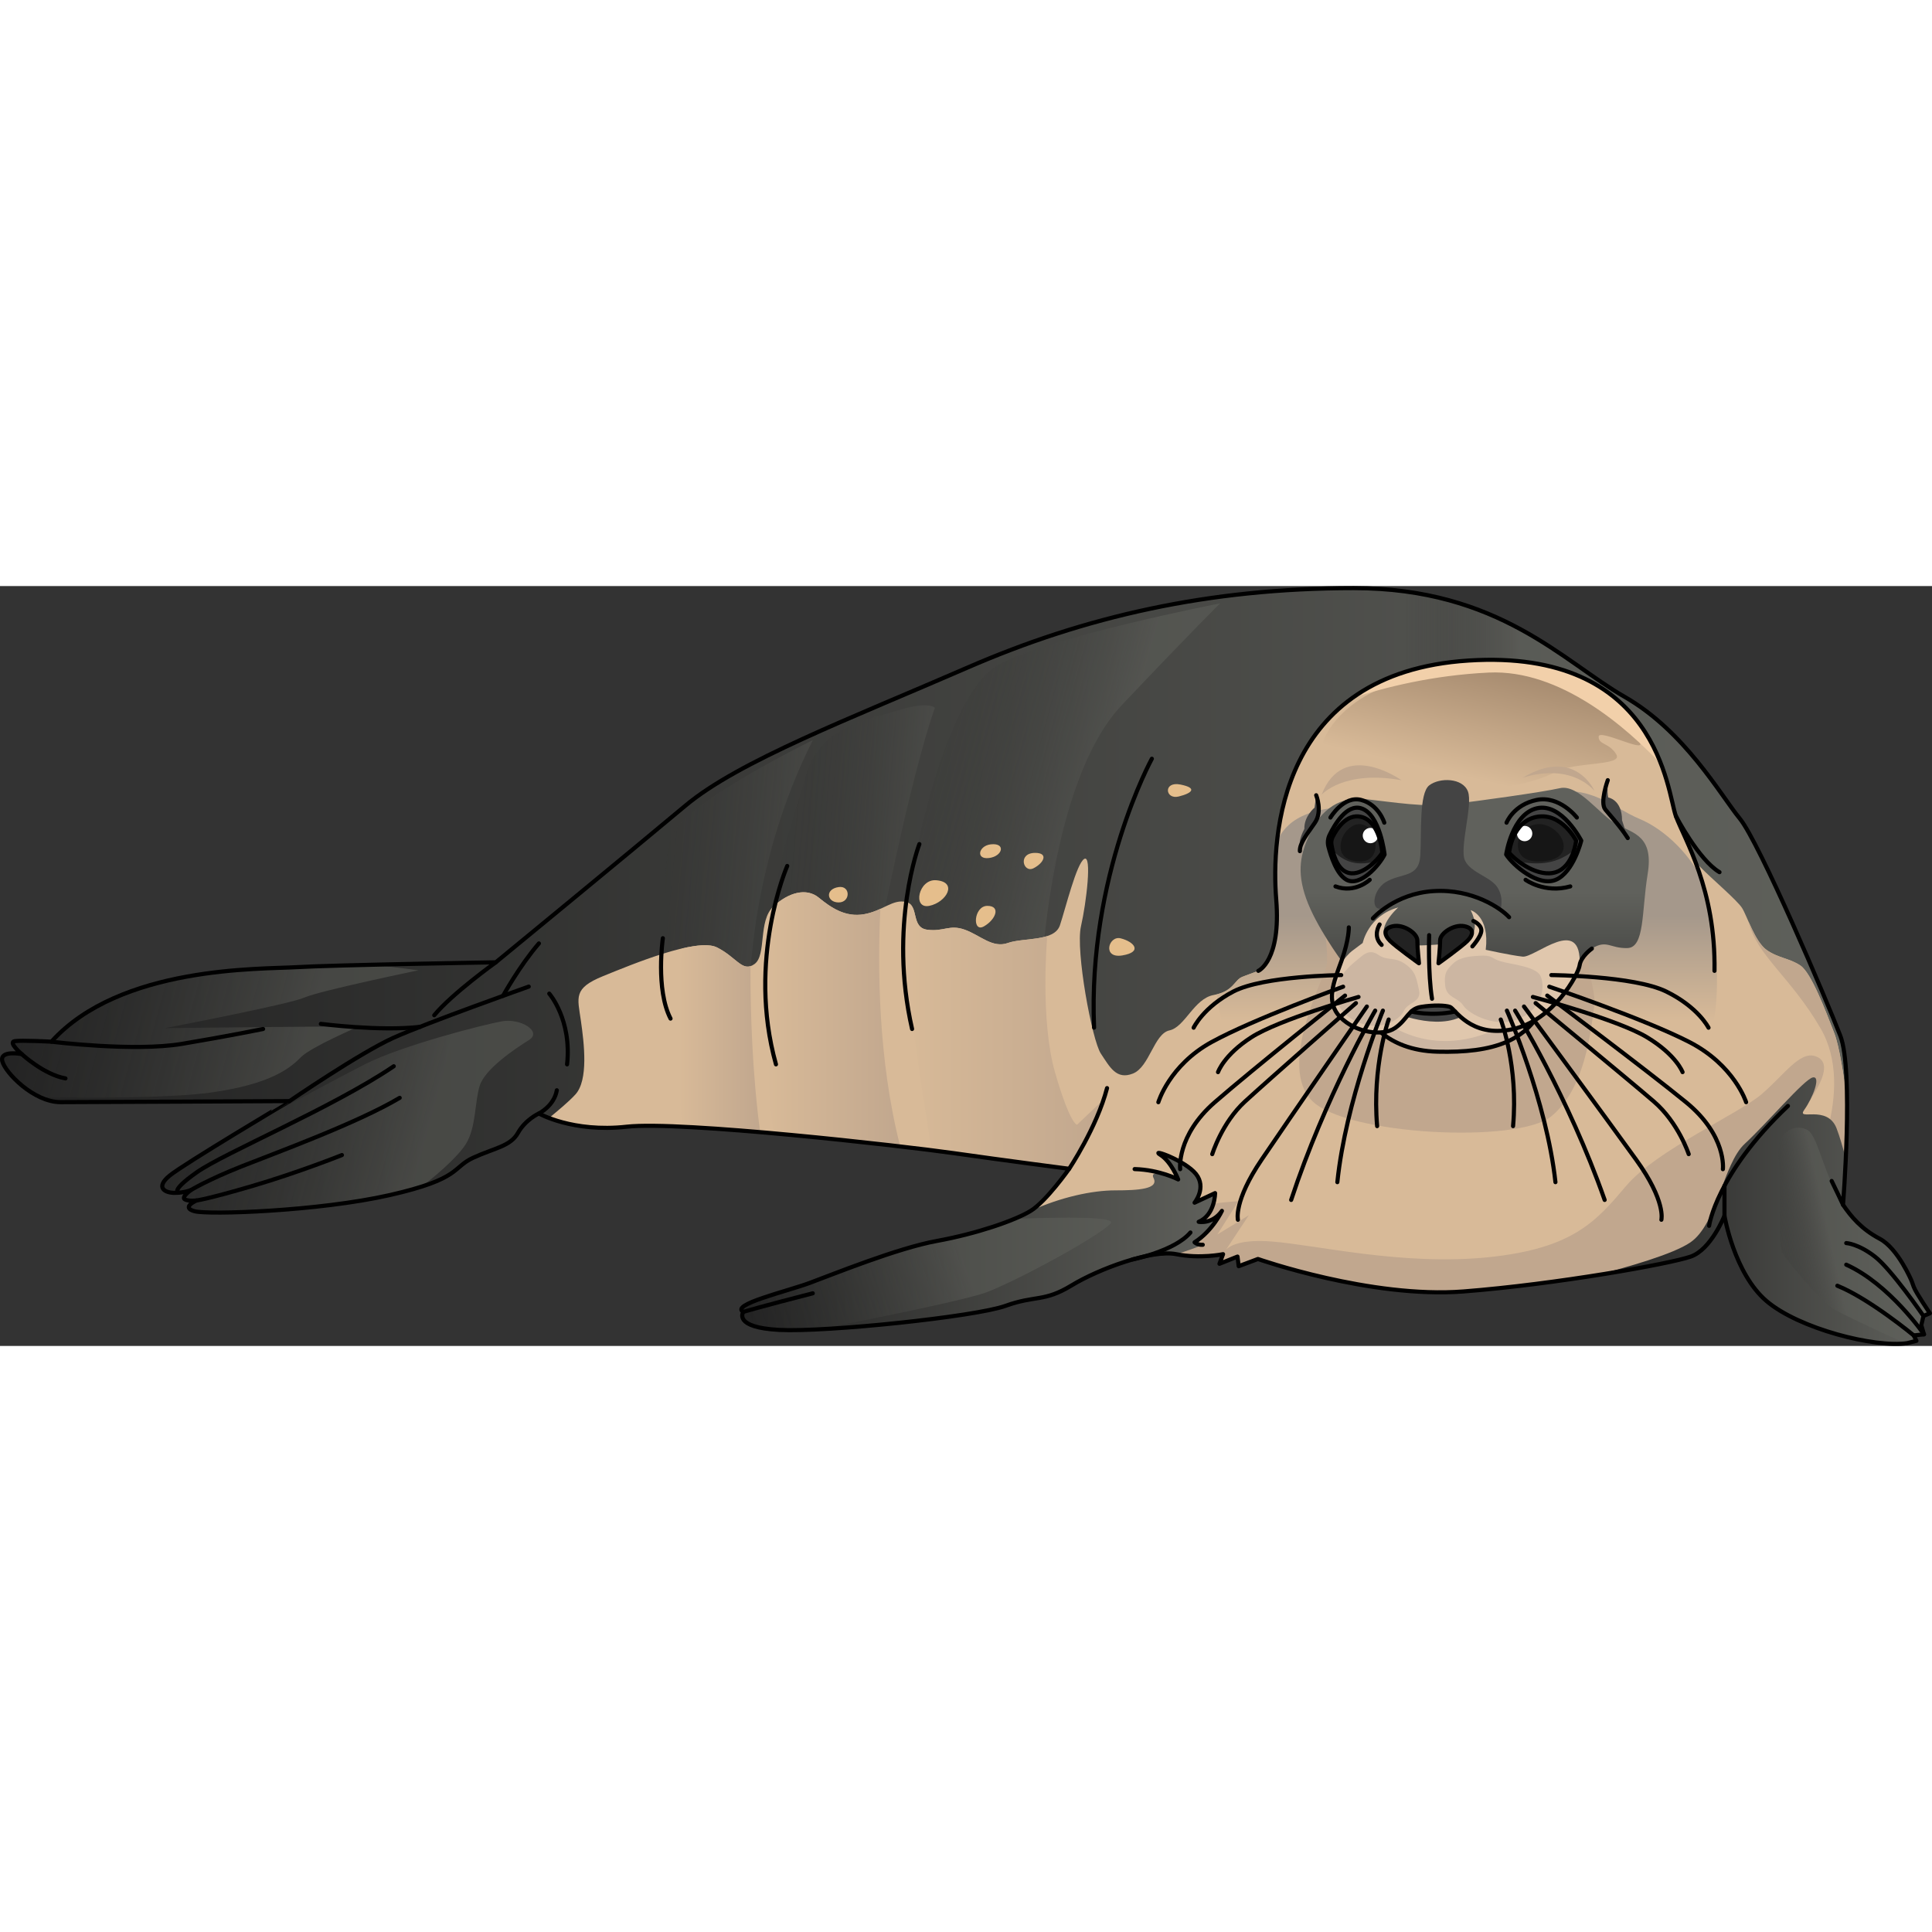 <?xml version="1.0" encoding="utf-8"?>
<!-- Created by: Science Figures, www.sciencefigures.org, Generator: Science Figures Editor -->
<svg version="1.1" id="Camada_1" xmlns="http://www.w3.org/2000/svg" xmlns:xlink="http://www.w3.org/1999/xlink" 
	 width="800px" height="800px" viewBox="0 0 468.963 184.451" enable-background="new 0 0 468.963 184.451"
	 xml:space="preserve">
<rect x="0" y="0" width="468.963" height="184.451" fill="#333333" stroke="none"/>
<g>
	<g>
		<linearGradient id="SVGID_1_" gradientUnits="userSpaceOnUse" x1="0.5" y1="92.225" x2="468.463" y2="92.225">
			<stop  offset="0" style="stop-color:#222222"/>
			<stop  offset="1" style="stop-color:#60615C"/>
		</linearGradient>
		<path fill="url(#SVGID_1_)" d="M130.81,128.025c0,0,8.172,4.67,21.306,3.21c13.134-1.459,67.129,4.67,79.387,6.421
			s28.019,3.794,28.019,3.794s-5.545,7.88-9.34,10.215c-3.794,2.335-13.134,5.545-22.766,7.297
			c-9.632,1.751-25.392,8.172-30.938,10.215c-5.545,2.043-19.263,5.254-16.053,7.005c0,0-2.627,3.794,8.756,4.378
			c11.383,0.584,47.574-3.21,54.87-5.837s9.34-0.876,16.053-4.962c6.713-4.086,19.555-8.756,25.392-7.588
			c5.837,1.167,11.383,0,11.383,0l-0.876,2.335l4.378-1.751l0.292,2.335l4.67-1.751c0,0,27.435,9.632,49.909,7.88
			s50.201-6.713,55.162-8.464s8.172-9.923,8.172-9.923s2.335,14.009,10.215,20.722c7.88,6.713,26.268,11.383,34.148,10.215
			l2.235-0.565l-0.655-1.311l2.49-0.262l-0.655-2.228l0.524-2.228l1.573-0.655c0,0-3.408-4.981-3.932-6.422
			c-0.524-1.442-0.524-1.442-0.524-1.442s-3.277-7.864-7.733-10.223c-4.456-2.359-6.947-5.374-8.913-8.257
			c0,0,2.621-32.505-0.655-41.024c-3.277-8.519-19.66-46.922-24.378-52.689c-4.718-5.767-13.369-21.233-28.048-29.621
			C379.6,18.456,363.872,0.5,328.615,0.5s-65.402,6.946-93.712,19.267c-28.31,12.32-55.572,22.674-68.548,33.553
			S120.35,91.329,120.35,91.329s-39.713,0.655-48.364,1.18s-42.859-0.393-59.504,18.087c0,0-7.209-0.393-8.912-0.131
			c-1.704,0.262,1.704,3.146,1.704,3.146s-5.374-1.049-4.718,1.704c0.655,2.752,7.602,9.961,14.155,9.961
			c6.553,0,55.572-0.262,55.572-0.262S44.725,140.217,41.186,143.1c-3.539,2.883-1.18,4.194,1.18,4.194s3.932-0.655,3.932-0.655
			s-2.359,1.704-1.442,2.228c0.917,0.524,2.883,0.262,2.883,0.262s-3.932,1.704-0.524,2.621c3.408,0.917,30.145,0,47.446-3.932
			c17.301-3.932,15.073-6.684,20.184-9.044c5.112-2.359,9.044-2.752,10.879-6.029C127.559,129.469,130.81,128.025,130.81,128.025z"
			/>
		
			<linearGradient id="SVGID_00000107550949010357288830000018155696669011510192_" gradientUnits="userSpaceOnUse" x1="340.967" y1="69.065" x2="369.035" y2="69.065">
			<stop  offset="0" style="stop-color:#222222;stop-opacity:0"/>
			<stop  offset="0.999" style="stop-color:#60615C;stop-opacity:0.5"/>
		</linearGradient>
		<path fill="url(#SVGID_00000107550949010357288830000018155696669011510192_)" d="M448.097,137.63
			c0.422-10.118,0.539-23.457-1.392-28.476c-3.277-8.519-19.66-46.922-24.378-52.689c-4.719-5.767-13.369-21.233-28.048-29.621
			C379.6,18.456,363.872,0.5,328.615,0.5c-2.763,0-5.485,0.058-8.187,0.142c23.031,10.629,17.2,27.828,20.952,27.828
			c4.54,0,41.688,8.255,44.991,9.081c3.302,0.826,56.961,98.649,56.961,98.649L448.097,137.63z"/>
		
			<linearGradient id="SVGID_00000173854895553621054060000000047064212450786209_" gradientUnits="userSpaceOnUse" x1="31.321" y1="113.895" x2="103.552" y2="133.417">
			<stop  offset="0" style="stop-color:#222222;stop-opacity:0"/>
			<stop  offset="0.999" style="stop-color:#60615C;stop-opacity:0.5"/>
		</linearGradient>
		<path fill="url(#SVGID_00000173854895553621054060000000047064212450786209_)" d="M121.792,105.656
			c-4.54,0.826-23.94,5.779-33.021,10.319c-3.851,1.925-16.611,8.751-30.125,16.036c-7.251,4.403-15.553,9.535-17.461,11.089
			c-3.539,2.883-1.18,4.194,1.18,4.194c2.359,0,3.932-0.655,3.932-0.655s-2.359,1.704-1.442,2.228
			c0.917,0.524,2.883,0.262,2.883,0.262s-3.932,1.704-0.524,2.621c3.408,0.917,30.145,0,47.446-3.932
			c3.161-0.718,5.664-1.397,7.685-2.042c5.474-4.175,9.466-8.216,10.778-10.403c2.477-4.128,2.064-9.906,3.302-14.034
			c1.238-4.128,8.668-9.081,11.97-11.145C131.698,108.133,126.333,104.83,121.792,105.656z"/>
		
			<linearGradient id="SVGID_00000158747564134133458880000002262144384543979684_" gradientUnits="userSpaceOnUse" x1="-12.614" y1="90.231" x2="73.246" y2="113.436">
			<stop  offset="0" style="stop-color:#222222;stop-opacity:0"/>
			<stop  offset="0.999" style="stop-color:#60615C;stop-opacity:0.5"/>
		</linearGradient>
		<path fill="url(#SVGID_00000158747564134133458880000002262144384543979684_)" d="M12.482,110.596c0,0-7.209-0.393-8.912-0.131
			c-1.704,0.262,1.704,3.146,1.704,3.146s-5.374-1.049-4.718,1.704c0.493,2.071,4.549,6.664,9.319,8.811
			c13.441,0.153,31.847,0.093,40.923-1.134c15.272-2.064,19.812-6.191,22.289-8.668c2.477-2.477,14.034-7.43,14.034-7.43
			c-11.557,0-47.054,0.413-47.054,0.413s30.131-5.779,33.846-7.43c3.715-1.651,27.655-6.604,27.655-6.604s-4.557-0.607-10.792-1.361
			c-8.126,0.19-15.586,0.402-18.788,0.596C63.336,93.033,29.128,92.115,12.482,110.596z"/>
		
			<linearGradient id="SVGID_00000165924260699656817220000013636620090594347395_" gradientUnits="userSpaceOnUse" x1="218.207" y1="34.357" x2="270.317" y2="48.441">
			<stop  offset="0" style="stop-color:#222222;stop-opacity:0"/>
			<stop  offset="0.999" style="stop-color:#60615C;stop-opacity:0.5"/>
		</linearGradient>
		<path fill="url(#SVGID_00000165924260699656817220000013636620090594347395_)" d="M252.754,94.912c0,0,1.957-47.448,19.566-66.036
			c17.61-18.588,23.833-24.67,23.833-24.67s-41.474,8.055-53.884,14.988c-11.498,6.424-20.243,40.643-22.978,64.785L252.754,94.912z
			"/>
		
			<linearGradient id="SVGID_00000078737200613561739910000010786278080898295936_" gradientUnits="userSpaceOnUse" x1="186.016" y1="61.956" x2="230.01" y2="65.854">
			<stop  offset="0" style="stop-color:#222222;stop-opacity:0"/>
			<stop  offset="0.999" style="stop-color:#60615C;stop-opacity:0.5"/>
		</linearGradient>
		<path fill="url(#SVGID_00000078737200613561739910000010786278080898295936_)" d="M212.643,89.043c0,0,7.923-41.402,14.282-59.501
			c0,0-1.452-1.732-9.278,0.714c-7.827,2.446-18.7,3.829-22.124,16.058s-11.74,33.435-6.848,47.62
			C193.566,108.12,212.643,89.043,212.643,89.043z"/>
		
			<linearGradient id="SVGID_00000152254891857419215200000006310584527949117572_" gradientUnits="userSpaceOnUse" x1="142.141" y1="64.725" x2="204.849" y2="70.77">
			<stop  offset="0" style="stop-color:#222222;stop-opacity:0"/>
			<stop  offset="0.999" style="stop-color:#60615C;stop-opacity:0.5"/>
		</linearGradient>
		<path fill="url(#SVGID_00000152254891857419215200000006310584527949117572_)" d="M181.963,98.056c0,0,0-30.332,15.344-60.664
			c0,0-29.987,14.655-33.9,22.481c-3.913,7.826-1.146,39.441-1.146,39.441L181.963,98.056z"/>
		<path fill="#E5BE8C" d="M227.222,71.406c-4.258-0.327-5.807,7.051-1.659,6.222C229.711,76.798,232.614,71.821,227.222,71.406z"/>
		<path fill="#E5BE8C" d="M239.666,77.628c-3.344,0-3.733,6.637-0.83,4.977C241.739,80.946,242.984,77.628,239.666,77.628z"/>
		<path fill="#E5BE8C" d="M251.28,64.769c-4.331,0-2.904,4.978-0.415,3.733C253.353,67.258,254.598,64.769,251.28,64.769z"/>
		<path fill="#E5BE8C" d="M240.495,62.695c-2.973,0.33-3.733,3.733-0.415,3.318C243.399,65.599,244.228,62.28,240.495,62.695z"/>
		<path fill="#E5BE8C" d="M286.536,48.178c-4.246-0.849-3.733,3.733-0.415,2.903C289.44,50.252,290.684,49.007,286.536,48.178z"/>
		<path fill="#E5BE8C" d="M272.019,85.508c-2.93-0.732-4.563,4.977,0.415,4.148C277.411,88.827,275.337,86.338,272.019,85.508z"/>
		<path fill="#E5BE8C" d="M203.579,73.065c-3.386,0.484-2.903,3.733,0,3.733C206.483,76.798,206.483,72.65,203.579,73.065z"/>
		<path fill="#D8BA98" d="M462.951,183.772l2.235-0.565l-0.655-1.311l2.49-0.262l-0.655-2.228l0.524-2.228l1.573-0.655
			c0,0-3.408-4.981-3.932-6.422c-0.524-1.442-0.524-1.442-0.524-1.442s-3.277-7.864-7.733-10.223
			c-4.456-2.359-6.947-5.374-8.913-8.257c0,0,1.077-13.379,0.985-25.221c-0.834-6.55-1.914-13.378-3.127-16.498
			c-2.115-5.439-5.54-14.503-8.158-16.316c-2.619-1.813-5.439-1.813-8.259-3.827c-2.82-2.014-4.734-8.259-5.942-10.172
			c-1.208-1.914-7.554-7.252-10.374-10.172c-2.82-2.921-5.693-12.144-5.693-12.144c-2.082-5.64-4.165-40.699-50.328-37.749
			c-46.163,2.95-47.898,43.042-46.683,57.967c1.215,14.925-4.339,17.354-4.339,17.354l-3.947,1.464
			c-1.88,0.806-2.104,3.548-6.882,4.398c-4.778,0.85-6.983,7.789-10.743,8.594c-3.76,0.806-4.834,8.863-8.863,10.474
			c-4.029,1.612-5.64-1.611-7.789-4.834c-2.149-3.223-6.177-24.977-4.834-30.886s2.686-17.457,0.806-16.383
			c-1.88,1.074-4.566,12.086-5.909,16.114c-1.343,4.029-8.863,2.954-12.623,4.297c-3.76,1.343-6.714-1.88-10.474-3.223
			c-3.76-1.343-5.103,0.537-9.131,0c-4.029-0.537-1.88-5.909-5.103-6.714c-3.223-0.806-5.64,2.148-10.206,2.954
			c-4.566,0.806-8.057-1.611-11.011-4.029c-2.954-2.417-7.251-1.343-11.012,2.148c-3.76,3.491-1.611,11.817-4.566,13.966
			c-2.954,2.148-4.297-1.611-9.131-4.029c-4.834-2.417-20.411,4.029-27.663,6.983c-7.251,2.954-6.177,5.103-5.371,10.743
			c0.806,5.64,1.88,14.503-1.343,17.994c-1.738,1.883-4.254,3.92-6.375,5.694c3.348,1.279,9.953,3.097,18.841,2.11
			c13.134-1.459,67.129,4.67,79.387,6.421s28.019,3.794,28.019,3.794s-5.545,7.88-9.34,10.215
			c-3.794,2.335-13.134,5.546-22.765,7.297c-9.632,1.751-25.392,8.172-30.938,10.215c-5.545,2.043-19.263,5.254-16.052,7.005
			c0,0-2.627,3.794,8.756,4.378c11.383,0.584,47.574-3.211,54.871-5.837c7.297-2.627,9.34-0.876,16.053-4.962
			c6.713-4.086,19.555-8.756,25.392-7.589c5.837,1.167,11.383,0,11.383,0l-0.875,2.335l4.378-1.751l0.292,2.335l4.67-1.751
			c0,0,27.435,9.632,49.909,7.88c22.473-1.751,50.201-6.713,55.162-8.464c4.962-1.751,8.172-9.923,8.172-9.923
			s2.335,14.009,10.215,20.722C436.684,180.269,455.071,184.939,462.951,183.772z"/>
		
			<linearGradient id="SVGID_00000022548336491892183960000013149894113647662766_" gradientUnits="userSpaceOnUse" x1="356.07" y1="105.672" x2="356.07" y2="79.886">
			<stop  offset="0" style="stop-color:#D8BA98"/>
			<stop  offset="0.996" style="stop-color:#A5988B"/>
		</linearGradient>
		<path fill="url(#SVGID_00000022548336491892183960000013149894113647662766_)" d="M397.994,56.528
			c-6.283-2.598-12.339-8.812-22.359-6.05c-10.02,2.761-18.15,4.472-41.562,3.157c-17.965-1.009-22.064,4.207-24.089,8.249
			c-0.613,5.59-0.493,10.595-0.202,14.162c1.215,14.925-4.339,17.354-4.339,17.354l-3.252,1.206
			c-0.398,0.21-0.801,0.393-1.205,0.553c-1.365,0.973-1.992,3.054-5.62,3.941l2.932,17.141l88.122,4.735
			c0,0,28.146-6.839,29.725-16.309c1.578-9.47,0-25.779-2.63-32.355C410.884,65.735,404.277,59.126,397.994,56.528z"/>
		<path fill="#C1A78E" d="M260.105,169.762c6.713-4.086,19.555-8.756,25.392-7.589c5.837,1.167,11.383,0,11.383,0l-0.875,2.335
			l4.378-1.751l0.292,2.335l4.67-1.751c0,0,27.435,9.632,49.909,7.88c22.473-1.751,50.201-6.713,55.162-8.464
			c4.962-1.751,8.172-9.923,8.172-9.923s2.335,14.009,10.215,20.722c7.88,6.713,26.268,11.383,34.148,10.215l2.235-0.565
			l-0.655-1.311l2.49-0.262l-0.655-2.228l0.524-2.228l1.573-0.655c0,0-3.408-4.981-3.932-6.422
			c-0.524-1.442-0.524-1.442-0.524-1.442s-3.277-7.864-7.733-10.223c-4.456-2.359-6.947-5.374-8.913-8.257
			c0,0,1.077-13.379,0.985-25.221c-0.834-6.55-1.914-13.378-3.127-16.498c-2.115-5.439-5.54-14.503-8.158-16.316
			c-2.619-1.813-5.439-1.813-8.259-3.827c-1.818-1.299-3.258-4.352-4.376-6.874c1.99,8.233,10.157,13.342,17.472,25.882
			c8.912,15.277-2.971,36.92-2.971,36.92l-12.731,1.273c0,0,11.768-18.398,14.004-22.067c2.236-3.669,4.244-8.063,0.424-9.336
			c-3.819-1.273-7.638,4.668-13.155,9.336c-5.517,4.668-25.462,13.58-32.676,22.067c-7.214,8.487-12.731,15.277-33.524,17.399
			c-20.794,2.122-41.588-2.971-52.621-3.819c-7.02-0.54-9.868,0.852-11.013,1.936l5.497-8.302l-7.638,4.668l5.092-8.063
			c0,0-10.621,0.337-17.399,3.819c-4.395,2.258-24.854,1.766-38.7,1.141c-3.818,1.453-8.741,2.924-13.93,4.039l-3.513,19.47
			c7.785-1.003,14.338-2.121,17.01-3.083C251.35,172.097,253.393,173.848,260.105,169.762z"/>
		<path fill="#C1A78E" d="M320.231,74.989c0,0,2.6,13.865,1.733,17.331c-0.866,3.466-11.843,24.263-3.466,32.639
			c8.376,8.377,49.97,10.398,58.058,3.755c8.088-6.643,9.532-20.219,10.398-26.574c0.867-6.355-5.777-13.576,4.622-18.486
			L320.231,74.989z"/>
		
			<linearGradient id="SVGID_00000000936634119894235300000015279423514085187503_" gradientUnits="userSpaceOnUse" x1="357.958" y1="120.664" x2="357.958" y2="74.346">
			<stop  offset="0" style="stop-color:#222222"/>
			<stop  offset="1" style="stop-color:#60615C"/>
		</linearGradient>
		<path fill="url(#SVGID_00000000936634119894235300000015279423514085187503_)" d="M386.402,88c0,0-2.673,1.881-2.97,4.059
			c-0.297,2.178-6.335,13.462-16.432,15.541c-10.097,2.079-13.858-5.048-15.046-5.444c-1.188-0.396-3.96-0.495-7.028,0
			c-3.069,0.495-3.267,3.069-6.335,5.147c-3.069,2.079-9.602,1.089-13.264-2.673c-3.663-3.761-1.584-8.414,0.297-13.66
			c0,0-6.171-8.363-8.575-15.118c-2.404-6.755-1.26-10.992,0.801-15.572c2.061-4.58,6.183-9.389,13.396-8.587
			c7.213,0.802,14.656,2.061,21.182,1.259c6.526-0.801,21.64-2.862,26.22-3.893c4.58-1.03,9.732,6.641,13.854,8.816
			c4.122,2.175,8.931,2.862,7.442,12.022c-1.489,9.16-0.687,17.861-4.923,17.976C390.783,87.989,390.035,85.722,386.402,88z"/>
		<path fill="#E0C7AD" d="M331.96,104.508c0,0,3.955,8.215,17.038,8.519c13.083,0.304,23.018-2.293,26.57-13.621
			C375.568,99.406,342,93.251,331.96,104.508z"/>
		<path fill="#CCB6A2" d="M348.998,113.028c11.988,0.279,21.317-1.9,25.529-10.978c-1.969,0.5-4.226,1.477-6.838,3.103
			c-19.445,12.107-32.774-0.367-32.774-0.367l-1.793,1.442C335.076,108.653,339.75,112.812,348.998,113.028z"/>
		<path fill="none" stroke="#000000" stroke-linecap="round" stroke-linejoin="round" stroke-miterlimit="10" d="M331.96,104.508
			c0,0,3.955,8.215,17.038,8.519c13.083,0.304,23.018-2.293,26.57-13.621C375.568,99.406,342,93.251,331.96,104.508z"/>
		<path fill="#444444" d="M343.197,99.719c-1.247,0.468-2.338,1.247-2.338,1.247l-1.715,2.806c0,0,11.534,4.832,17.613-0.624
			C362.836,97.693,343.197,99.719,343.197,99.719z"/>
		<path fill="#E0C7AD" d="M369.596,89.95c-2.986-0.332-8.958-1.659-8.958-1.659c0.995-8.295-3.65-9.622-3.65-9.622
			c2.654,5.309-0.786,7.45-0.786,7.45s-14.477,2.503-18.799,0c-4.322-2.503,2-8.114,2-8.114c-7.3,1.991-8.627,8.627-8.627,8.627
			s0,0-2.654,1.991c-0.64,0.48-1.629,1.62-2.76,3.068c-1.799,4.951-3.53,9.352-0.036,12.939c3.663,3.762,10.196,4.752,13.264,2.673
			c3.069-2.079,3.267-4.652,6.335-5.147c3.069-0.495,5.84-0.396,7.028,0c1.188,0.396,4.949,7.523,15.046,5.444
			c10.097-2.079,16.135-13.364,16.432-15.541C383.996,79.569,372.582,90.282,369.596,89.95z"/>
		<path fill="#CCB6A2" d="M329.167,90.967c1.645-1.312,3.057-3.057,5.381-1.467c2.324,1.59,3.791,0.367,6.482,2.201
			c2.69,1.834,2.813,3.669,3.424,6.481c0.611,2.813-2.813,2.935-3.669,4.892c-0.856,1.957-4.841,4.802-10.15,3.18
			C325.325,104.63,320.117,98.182,329.167,90.967z"/>
		<path fill="#CCB6A2" d="M358.884,89.744c-1.747,0.12-4.402,0.245-6.115,1.834c-1.712,1.59-2.324,2.568-1.957,5.503
			c0.367,2.935,3.057,2.69,4.402,4.77c1.345,2.079,8.194,5.748,13.819,3.057c5.625-2.69,5.992-7.949,4.892-10.273
			c-1.101-2.324-7.215-2.813-9.661-3.547C361.819,90.355,362.431,89.499,358.884,89.744z"/>
		
			<linearGradient id="SVGID_00000181061703772368615910000013216537881853555899_" gradientUnits="userSpaceOnUse" x1="357.17" y1="46.757" x2="364.137" y2="16.232">
			<stop  offset="0" style="stop-color:#D8BA98"/>
			<stop  offset="1" style="stop-color:#A0856A"/>
		</linearGradient>
		<path fill="url(#SVGID_00000181061703772368615910000013216537881853555899_)" d="M320.869,38.577c0,0,2.741-11.578,21.608-16.152
			c18.867-4.574,32.986-2.074,38.708,0.144c13.412,5.199,15.436,12.864,16.866,15.436c1.429,2.573-10.005-3.43-10.005-1.429
			c0,2.001,2.573,1.429,4.288,4.288c1.715,2.859-10.005,1.715-14.865,4.288s-12.292,4.002-18.009,4.002
			c-5.717,0-34.875,0.286-39.163,0.286S319.154,42.864,320.869,38.577z"/>
		<path fill="#F2D0AA" d="M361.372,21c17.393-0.822,33.548,13.416,41.858,22.273c-4.56-11.901-15.646-27.183-46.765-25.194
			c-12.311,0.787-21.46,4.216-28.238,9.104C336.093,24.6,347.772,21.642,361.372,21z"/>
		<path fill="#C1A78E" d="M320.792,50.663c0,0,5.29-6.074,19.397-3.527C340.188,47.136,326.058,36.984,320.792,50.663z"/>
		<path fill="#C1A78E" d="M369.577,46.549c0,0,10.727-4.04,17.437,3.135C387.014,49.683,382.312,38.908,369.577,46.549z"/>
		<path fill="#444444" d="M347.994,74.043c0,0-6.902,0.549-11.139,3.526c-4.236,2.977-4.236-3.435-0.458-5.725
			c3.778-2.29,8.015-0.916,8.358-6.412c0.343-5.496-0.344-15.114,2.175-17.06c2.519-1.946,8.129-1.832,9.389,1.488
			c1.259,3.32-2.176,13.854-0.687,16.831c1.488,2.977,6.297,3.893,7.9,6.526c1.603,2.633,0.687,5.267,0.687,5.267
			S357.53,73.15,347.994,74.043z"/>
		
			<linearGradient id="SVGID_00000124884796724557865550000001203204072919977103_" gradientUnits="userSpaceOnUse" x1="387.158" y1="151.603" x2="468.463" y2="151.603">
			<stop  offset="0" style="stop-color:#222222"/>
			<stop  offset="1" style="stop-color:#60615C"/>
		</linearGradient>
		<path fill="url(#SVGID_00000124884796724557865550000001203204072919977103_)" d="M468.463,176.522c0,0-3.408-4.981-3.932-6.422
			c-0.524-1.442-0.524-1.442-0.524-1.442s-3.277-7.864-7.733-10.223c-4.456-2.359-6.947-5.374-8.913-8.257
			c0,0,0.387-4.81,0.677-11.213c-0.715-2.719-1.492-5.379-2.23-7.306c-2.289-5.97-9.906-1.651-7.842-4.54
			c2.064-2.889,4.128-8.255,2.064-7.842c-2.064,0.413-11.145,11.145-16.51,16.098c-5.366,4.953-6.604,19.4-13.208,23.94
			c-4.173,2.869-15.428,6.066-23.153,8.032c11.412-1.793,20.601-3.652,23.258-4.589c4.962-1.751,8.172-9.923,8.172-9.923
			s2.335,14.009,10.215,20.722c7.88,6.713,26.268,11.383,34.148,10.215l2.235-0.565l-0.655-1.311l2.49-0.262l-0.655-2.228
			l0.524-2.228L468.463,176.522z"/>
		
			<linearGradient id="SVGID_00000056393913475579182580000010465545568533458338_" gradientUnits="userSpaceOnUse" x1="429.494" y1="162.055" x2="444.353" y2="158.753">
			<stop  offset="0" style="stop-color:#222222;stop-opacity:0"/>
			<stop  offset="0.999" style="stop-color:#60615C;stop-opacity:0.5"/>
		</linearGradient>
		<path fill="url(#SVGID_00000056393913475579182580000010465545568533458338_)" d="M468.463,176.522c0,0-3.408-4.981-3.932-6.422
			c-0.524-1.442-0.524-1.442-0.524-1.442s-3.277-7.864-7.733-10.223c-4.456-2.359-6.947-5.374-8.913-8.257
			c0,0,0.023-0.29,0.062-0.814c-4.395-4.803-5.996-15.827-8.632-17.291c-3.715-2.064-7.843,1.238-7.017,6.604
			c0.826,5.366-0.413,21.051,0.826,23.114c1.238,2.064,8.668,11.144,12.383,13.621c1.516,1.01,9.078,4.563,17.501,8.416
			c0.158-0.018,0.318-0.034,0.468-0.056l2.235-0.565l-0.655-1.311l2.49-0.262l-0.655-2.228l0.524-2.228L468.463,176.522z"/>
		
			<linearGradient id="SVGID_00000103227563319547114780000003859776442903630746_" gradientUnits="userSpaceOnUse" x1="179.946" y1="159.105" x2="296.6" y2="159.105">
			<stop  offset="0" style="stop-color:#222222"/>
			<stop  offset="1" style="stop-color:#60615C"/>
		</linearGradient>
		<path fill="url(#SVGID_00000103227563319547114780000003859776442903630746_)" d="M289.964,159.296
			c4.467-2.878,6.636-7.631,6.636-7.631c-2.323,3.318-5.641,2.654-5.641,2.654c3.982-1.659,3.982-6.968,3.982-6.968l-4.977,2.323
			c0,0,2.986-3.65,0.332-6.968c-2.654-3.318-11.281-6.304-8.627-4.645c2.654,1.659,4.314,5.972,4.314,5.972s-7.3-2.986-5.972-0.332
			c1.327,2.654-3.65,2.986-9.29,2.986s-13.272,1.659-20.538,4.979c-3.794,2.335-13.134,5.546-22.765,7.297
			c-9.632,1.751-25.392,8.172-30.938,10.215c-5.545,2.043-19.263,5.254-16.052,7.005c0,0-2.627,3.794,8.756,4.378
			c11.383,0.584,47.574-3.211,54.871-5.837c7.297-2.627,9.34-0.876,16.053-4.962c6.713-4.086,19.555-8.756,25.392-7.589
			c2.746-0.82,4.852-1.6,6.454-2.278C290.625,159.977,289.964,159.296,289.964,159.296z"/>
		
			<linearGradient id="SVGID_00000158734738204942613320000008877197895176619671_" gradientUnits="userSpaceOnUse" x1="175.139" y1="184.391" x2="234.164" y2="164.578">
			<stop  offset="0" style="stop-color:#222222;stop-opacity:0"/>
			<stop  offset="0.999" style="stop-color:#60615C;stop-opacity:0.5"/>
		</linearGradient>
		<path fill="url(#SVGID_00000158734738204942613320000008877197895176619671_)" d="M246.233,153.605
			c-4.679,1.953-11.664,4.058-18.816,5.358c-9.632,1.751-25.392,8.172-30.938,10.215c-5.545,2.043-19.263,5.254-16.052,7.005
			c0,0-2.627,3.794,8.756,4.378c2.29,0.117,5.595,0.055,9.457-0.137c17.639-3.427,36.944-7.437,41.202-9.14
			c8.255-3.302,26.417-13.208,29.719-16.51C271.298,153.036,258.626,153.128,246.233,153.605z"/>
		<path fill="none" stroke="#000000" stroke-linecap="round" stroke-linejoin="round" stroke-miterlimit="10" d="M291.952,159.896
			c-1.327,0.081-1.987-0.6-1.987-0.6c4.467-2.878,6.636-7.631,6.636-7.631c-2.323,3.318-5.641,2.654-5.641,2.654
			c3.982-1.659,3.982-6.968,3.982-6.968l-4.977,2.323c0,0,2.986-3.65,0.332-6.968c-2.654-3.318-11.281-6.304-8.627-4.645
			c2.654,1.659,4.314,5.972,4.314,5.972s-4.454-2.338-10.571-2.513"/>
		
			<linearGradient id="SVGID_00000074443275014636054570000014998785064831392935_" gradientUnits="userSpaceOnUse" x1="219.218" y1="109.026" x2="267.734" y2="109.026">
			<stop  offset="0" style="stop-color:#D8BA98"/>
			<stop  offset="0.997" style="stop-color:#C1A78E"/>
		</linearGradient>
		<path fill="url(#SVGID_00000074443275014636054570000014998785064831392935_)" d="M261.43,130.761c0,0-1.659,0-5.309-12.608
			c-3.65-12.608-1.991-32.184-1.991-32.184c-0.021-0.35-0.033-0.676-0.04-0.98c-2.897,0.92-6.966,0.769-9.43,1.649
			c-3.76,1.343-6.714-1.88-10.474-3.223c-3.76-1.343-5.103,0.537-9.131,0c-4.029-0.537-1.88-5.909-5.103-6.714
			c-0.168-0.042-0.333-0.068-0.497-0.091c-0.23,2.091-0.308,4.52-0.163,7.368c0.788,15.501,5.111,42.428,6.877,52.973
			c2.195,0.277,4.009,0.517,5.334,0.706c11.782,1.683,26.791,3.635,27.941,3.784c5.269-6.484,8.29-16.652,8.29-16.652
			L261.43,130.761z"/>
		
			<linearGradient id="SVGID_00000096024172323576019090000006429292236950409390_" gradientUnits="userSpaceOnUse" x1="185.949" y1="105.176" x2="218.518" y2="105.176">
			<stop  offset="0" style="stop-color:#D8BA98"/>
			<stop  offset="0.997" style="stop-color:#C1A78E"/>
		</linearGradient>
		<path fill="url(#SVGID_00000096024172323576019090000006429292236950409390_)" d="M213.693,78.356
			c-1.151,0.526-2.429,1.032-3.947,1.299c-4.566,0.806-8.057-1.612-11.011-4.029c-2.719-2.225-6.575-1.486-10.103,1.367
			c-4.81,22.141-1.894,48.184-0.854,55.849c10.873,0.974,22.083,2.174,30.74,3.184C213.078,114.861,213.031,91.991,213.693,78.356z"
			/>
		
			<linearGradient id="SVGID_00000101080257691680587850000014055432055119519879_" gradientUnits="userSpaceOnUse" x1="164.715" y1="109.869" x2="184.507" y2="109.869">
			<stop  offset="0" style="stop-color:#D8BA98"/>
			<stop  offset="0.997" style="stop-color:#C1A78E"/>
		</linearGradient>
		<path fill="url(#SVGID_00000101080257691680587850000014055432055119519879_)" d="M182.16,92.265
			c-2.326,0.74-3.877-2.425-8.133-4.553c-1.743-0.871-4.884-0.588-8.525,0.265c-1.426,16.753-0.602,34.132,0.043,43.256
			c5.58,0.262,12.144,0.738,18.963,1.322C182.629,118.345,182.137,103.848,182.16,92.265z"/>
		<path fill="none" stroke="#000000" stroke-linecap="round" stroke-linejoin="round" stroke-miterlimit="10" d="M130.81,128.025
			c0,0,8.172,4.67,21.306,3.21c13.134-1.459,67.129,4.67,79.387,6.421s28.019,3.794,28.019,3.794s-5.545,7.88-9.34,10.215
			c-3.794,2.335-13.134,5.545-22.766,7.297c-9.632,1.751-25.392,8.172-30.938,10.215c-5.545,2.043-19.263,5.254-16.053,7.005
			c0,0-2.627,3.794,8.756,4.378c11.383,0.584,47.574-3.21,54.87-5.837s9.34-0.876,16.053-4.962
			c6.713-4.086,19.555-8.756,25.392-7.588c5.837,1.167,11.383,0,11.383,0l-0.876,2.335l4.378-1.751l0.292,2.335l4.67-1.751
			c0,0,27.435,9.632,49.909,7.88s50.201-6.713,55.162-8.464s8.172-9.923,8.172-9.923s2.335,14.009,10.215,20.722
			c7.88,6.713,26.268,11.383,34.148,10.215l2.235-0.565l-0.655-1.311l2.49-0.262l-0.655-2.228l0.524-2.228l1.573-0.655
			c0,0-3.408-4.981-3.932-6.422c-0.524-1.442-0.524-1.442-0.524-1.442s-3.277-7.864-7.733-10.223
			c-4.456-2.359-6.947-5.374-8.913-8.257c0,0,2.621-32.505-0.655-41.024c-3.277-8.519-19.66-46.922-24.378-52.689
			c-4.718-5.767-13.369-21.233-28.048-29.621C379.6,18.456,363.872,0.5,328.615,0.5s-65.402,6.946-93.712,19.267
			c-28.31,12.32-55.572,22.674-68.548,33.553S120.35,91.329,120.35,91.329s-39.713,0.655-48.364,1.18s-42.859-0.393-59.504,18.087
			c0,0-7.209-0.393-8.912-0.131c-1.704,0.262,1.704,3.146,1.704,3.146s-5.374-1.049-4.718,1.704
			c0.655,2.752,7.602,9.961,14.155,9.961c6.553,0,55.572-0.262,55.572-0.262S44.725,140.217,41.186,143.1
			c-3.539,2.883-1.18,4.194,1.18,4.194s3.932-0.655,3.932-0.655s-2.359,1.704-1.442,2.228c0.917,0.524,2.883,0.262,2.883,0.262
			s-3.932,1.704-0.524,2.621c3.408,0.917,30.145,0,47.446-3.932c17.301-3.932,15.073-6.684,20.184-9.044
			c5.112-2.359,9.044-2.752,10.879-6.029C127.559,129.469,130.81,128.025,130.81,128.025z"/>
		<path fill="none" stroke="#000000" stroke-linecap="round" stroke-linejoin="round" stroke-miterlimit="10" d="M130.81,128.025
			c0,0,3.696-1.833,4.351-5.634"/>
		<path fill="none" stroke="#000000" stroke-linecap="round" stroke-linejoin="round" stroke-miterlimit="10" d="M70.283,125.013
			c0,0,17.039-11.665,25.165-15.335c8.126-3.67,32.898-12.451,32.898-12.451"/>
		<path fill="none" stroke="#000000" stroke-linecap="round" stroke-linejoin="round" stroke-miterlimit="10" d="M133.326,98.931
			c0,0,5.505,6.291,4.325,17.17"/>
		<path fill="none" stroke="#000000" stroke-linecap="round" stroke-linejoin="round" stroke-miterlimit="10" d="M120.35,91.329
			c0,0-10.616,7.602-14.942,12.845"/>
		<path fill="none" stroke="#000000" stroke-linecap="round" stroke-linejoin="round" stroke-miterlimit="10" d="M122.105,99.465
			c0,0,3.96-7.218,8.705-12.723"/>
		<path fill="none" stroke="#000000" stroke-linecap="round" stroke-linejoin="round" stroke-miterlimit="10" d="M12.482,110.596
			c0,0,20.053,2.49,31.718,0.524c11.665-1.966,19.66-3.604,19.66-3.604"/>
		<path fill="none" stroke="#000000" stroke-linecap="round" stroke-linejoin="round" stroke-miterlimit="10" d="M5.274,113.61
			c0,0,5.374,4.98,10.616,5.898"/>
		<path fill="none" stroke="#000000" stroke-linecap="round" stroke-linejoin="round" stroke-miterlimit="10" d="M77.885,106.271
			c0,0,14.269,1.85,24.042,0.729"/>
		<path fill="none" stroke="#000000" stroke-linecap="round" stroke-linejoin="round" stroke-miterlimit="10" d="M47.739,149.129
			c0,0,2.49-0.262,13.631-3.539c11.141-3.277,21.626-7.471,21.626-7.471"/>
		<path fill="none" stroke="#000000" stroke-linecap="round" stroke-linejoin="round" stroke-miterlimit="10" d="M46.298,146.639
			c0,0,4.063-2.49,12.32-5.767c8.257-3.277,28.048-10.485,38.402-16.645"/>
		<path fill="none" stroke="#000000" stroke-linecap="round" stroke-linejoin="round" stroke-miterlimit="10" d="M43.41,147.247
			c0,0-2.355-0.215,4.33-4.933s33.029-15.728,47.839-25.755"/>
		<path fill="none" stroke="#000000" stroke-linecap="round" stroke-linejoin="round" stroke-miterlimit="10" d="M259.522,141.451
			c0,0,6.706-10.016,9.196-19.584"/>
		<path fill="none" stroke="#000000" stroke-linecap="round" stroke-linejoin="round" stroke-miterlimit="10" d="M180.426,176.183
			c0,0,4.54-1.365,16.86-4.51"/>
		<path fill="none" stroke="#000000" stroke-linecap="round" stroke-linejoin="round" stroke-miterlimit="10" d="M414.857,155.29
			c0,0,1.704-12.582,19.136-29.097"/>
		
			<line fill="none" stroke="#000000" stroke-linecap="round" stroke-linejoin="round" stroke-miterlimit="10" x1="418.588" y1="152.834" x2="418.588" y2="145.586"/>
		<path fill="none" stroke="#000000" stroke-linecap="round" stroke-linejoin="round" stroke-miterlimit="10" d="M444.609,144.411
			c0.918,1.835,2.752,5.767,2.752,5.767"/>
		<path fill="none" stroke="#000000" stroke-linecap="round" stroke-linejoin="round" stroke-miterlimit="10" d="M466.89,177.178
			c0,0-7.733-11.272-11.796-14.417c-4.063-3.146-6.946-3.277-6.946-3.277"/>
		<path fill="none" stroke="#000000" stroke-linecap="round" stroke-linejoin="round" stroke-miterlimit="10" d="M464.531,181.896
			c0,0-10.747-8.913-18.546-12.058"/>
		<path fill="none" stroke="#000000" stroke-linecap="round" stroke-linejoin="round" stroke-miterlimit="10" d="M467.021,181.634
			c0,0-8.388-12.189-18.874-16.908"/>
		<path fill="none" stroke="#000000" stroke-linecap="round" stroke-linejoin="round" stroke-miterlimit="10" d="M279.596,41.917
			c0,0-15.597,28.441-14.024,65.271"/>
		<path fill="none" stroke="#000000" stroke-linecap="round" stroke-linejoin="round" stroke-miterlimit="10" d="M274.918,163.454
			c0,0,10.221-2.026,14.039-6.538"/>
		<path fill="none" stroke="#000000" stroke-linecap="round" stroke-linejoin="round" stroke-miterlimit="10" d="M223.163,62.632
			c0,0-7.521,19.647-1.77,44.883"/>
		<path fill="none" stroke="#000000" stroke-linecap="round" stroke-linejoin="round" stroke-miterlimit="10" d="M191.089,67.941
			c0,0-9.893,22.66-2.734,48.16"/>
		<path fill="none" stroke="#000000" stroke-linecap="round" stroke-linejoin="round" stroke-miterlimit="10" d="M160.896,85.481
			c0,0-1.794,12.432,1.868,19.51"/>
	</g>
	<g>
		<g>
			<path fill="none" stroke="#000000" stroke-linecap="round" stroke-linejoin="round" stroke-miterlimit="10" d="M333.245,80.675
				c0,0,5.246-6.038,14.749-6.632c9.503-0.594,16.432,4.257,18.313,6.335"/>
			<path fill="none" stroke="#000000" stroke-linecap="round" stroke-linejoin="round" stroke-miterlimit="10" d="M334.884,82.144
				c0,0-1.815,2.784,0.484,4.962"/>
			<path fill="none" stroke="#000000" stroke-linecap="round" stroke-linejoin="round" stroke-miterlimit="10" d="M357.637,81.296
				c0,0,1.936,0.847,1.936,2.299s-2.178,3.873-2.178,3.873"/>
			<path fill="#444444" d="M395.113,61.174c-1.683-2.673-4.059-5.246-5.444-6.929c-1.386-1.683,0.594-7.127,0.594-7.127
				s-0.2,2.811,0.097,4.197c0,0,3.366,0.495,3.366,5.543L395.113,61.174z"/>
			<path fill="none" stroke="#000000" stroke-linecap="round" stroke-linejoin="round" stroke-miterlimit="10" d="M390.262,47.118
				c0,0-1.98,5.444-0.594,7.127c1.386,1.683,3.762,4.256,5.444,6.929"/>
			<path fill="#444444" d="M315.526,64.342c-0.099-1.881,1.782-4.158,3.663-6.929c1.881-2.772,0.297-6.632,0.297-6.632l-0.396,3.009
				c0,0-2.574,2.079-2.475,5.147c0,0-0.693,1.287-0.99,2.475C315.328,62.6,315.526,64.342,315.526,64.342z"/>
			<path fill="none" stroke="#000000" stroke-linecap="round" stroke-linejoin="round" stroke-miterlimit="10" d="M319.485,50.781
				c0,0,1.584,3.861-0.297,6.632c-1.881,2.772-3.762,5.048-3.663,6.929"/>
			<path fill="none" stroke="#000000" stroke-linecap="round" stroke-linejoin="round" stroke-miterlimit="10" d="M346.905,84.734
				c0,0-0.297,9.404,0.693,15.442"/>
			<path fill="#222222" stroke="#000000" stroke-linecap="round" stroke-linejoin="round" stroke-miterlimit="10" d="M344.43,91.564
				c0,0-0.396-3.762-0.396-5.543c0-1.782-3.366-3.96-5.84-3.465c-2.475,0.495-2.277,2.079-0.792,3.564
				C338.887,87.604,344.43,91.564,344.43,91.564z"/>
			<path fill="#222222" stroke="#000000" stroke-linecap="round" stroke-linejoin="round" stroke-miterlimit="10" d="
				M349.173,91.564c0,0,0.396-3.762,0.396-5.543c0-1.782,3.366-3.96,5.84-3.465c2.475,0.495,2.277,2.079,0.792,3.564
				C354.717,87.604,349.173,91.564,349.173,91.564z"/>
			<path fill="none" stroke="#000000" stroke-linecap="round" stroke-linejoin="round" stroke-miterlimit="10" d="M327.404,82.853
				c0,0,0.099,2.871-1.782,8.117c-1.881,5.246-3.96,9.899-0.297,13.66c3.663,3.762,10.196,4.752,13.264,2.673
				c3.069-2.079,3.267-4.652,6.335-5.147c3.069-0.495,5.84-0.396,7.028,0c1.188,0.396,4.949,7.523,15.046,5.444
				c10.097-2.079,16.135-13.364,16.432-15.541c0.297-2.178,2.97-4.059,2.97-4.059"/>
			<path fill="none" stroke="#000000" stroke-linecap="round" stroke-linejoin="round" stroke-miterlimit="10" d="M342.573,103.279
				c0,0,4.755,1.223,10.632,0"/>
			<g>
				<path fill="#444444" stroke="#000000" stroke-linecap="round" stroke-linejoin="round" stroke-miterlimit="10" d="
					M365.601,65.171c0,0,1.422-9.855,7.468-11.234s10.757,7.855,10.757,7.855s-1.867,7.65-6.134,9.488
					C373.424,73.118,367.29,67.812,365.601,65.171z"/>
				<path fill="#222222" d="M366.312,64.726c0,0,0.711-7.646,6.757-8.712c6.045-1.067,9.513,5.779,9.513,5.779
					s-0.622,6.223-4.89,7.646C373.424,70.861,368.001,66.771,366.312,64.726z"/>
				<path fill="#161616" d="M379.559,63.215c0,2.799-3.284,3.645-6.134,3.645s-4.979-1.2-4.979-3.999
					c0-2.799,2.311-5.069,5.161-5.069C376.458,57.792,379.559,60.415,379.559,63.215z"/>
				<path fill="#FFFFFF" d="M371.943,60.074c0,1.028-0.833,1.861-1.861,1.861c-1.028,0-1.861-0.833-1.861-1.861
					c0-1.028,0.833-1.861,1.861-1.861C371.11,58.213,371.943,59.046,371.943,60.074z"/>
				<path fill="#444444" d="M368.817,66.994c2.438,1.784,5.931,3.425,8.875,2.444c2.532-0.844,3.775-3.372,4.372-5.294
					C377.049,68.109,372.498,67.4,368.817,66.994z"/>
				<path fill="none" stroke="#000000" stroke-linecap="round" stroke-linejoin="round" stroke-miterlimit="10" d="M366.312,64.726
					c0,0,0.711-7.646,6.757-8.712c6.045-1.067,9.513,5.779,9.513,5.779s-0.622,6.223-4.89,7.646
					C373.424,70.861,368.001,66.771,366.312,64.726z"/>
				<path fill="none" stroke="#000000" stroke-linecap="round" stroke-linejoin="round" stroke-miterlimit="10" d="M365.69,57.436
					c0,0,1.689-4.356,7.29-5.512c5.601-1.156,9.779,4.267,9.779,4.267"/>
				<path fill="none" stroke="#000000" stroke-linecap="round" stroke-linejoin="round" stroke-miterlimit="10" d="M370.313,71.305
					c0,0,4.623,3.378,10.846,1.6"/>
			</g>
			<g>
				<path fill="#444444" stroke="#000000" stroke-linecap="round" stroke-linejoin="round" stroke-miterlimit="10" d="
					M336.084,65.171c0,0-1.09-9.855-5.721-11.234c-3.5-1.042-6.417,3.978-7.632,6.492c-0.424,0.877-0.519,1.869-0.277,2.813
					c0.592,2.311,1.996,6.705,4.368,8.038C330.091,73.118,334.79,67.812,336.084,65.171z"/>
				<path fill="#222222" d="M335.539,64.726c0,0-0.545-7.646-5.176-8.712c-3.591-0.827-5.994,3.102-6.893,4.909
					c-0.275,0.553-0.376,1.169-0.282,1.779c0.273,1.782,1.143,5.652,3.633,6.736C330.091,70.86,334.245,66.771,335.539,64.726z"/>
				<path fill="#161616" d="M325.392,63.215c0,2.799,2.516,3.645,4.699,3.645c2.184,0,3.814-1.2,3.814-3.999
					c0-2.799-1.77-5.069-3.954-5.069C327.767,57.792,325.392,60.415,325.392,63.215z"/>
				<path fill="#FFFFFF" d="M330.786,60.563c0,1.028,0.833,1.861,1.861,1.861c1.028,0,1.861-0.833,1.861-1.861
					c0-1.027-0.833-1.86-1.861-1.86C331.619,58.703,330.786,59.536,330.786,60.563z"/>
				<path fill="#444444" d="M333.62,66.994c-1.868,1.784-4.543,3.425-6.798,2.444c-1.939-0.844-2.892-3.372-3.349-5.294
					C327.314,68.108,330.801,67.4,333.62,66.994z"/>
				<path fill="none" stroke="#000000" stroke-linecap="round" stroke-linejoin="round" stroke-miterlimit="10" d="M335.539,64.726
					c0,0-0.545-7.646-5.176-8.712c-3.591-0.827-5.994,3.102-6.893,4.909c-0.275,0.553-0.376,1.169-0.282,1.779
					c0.273,1.782,1.143,5.652,3.633,6.736C330.091,70.86,334.245,66.771,335.539,64.726z"/>
				<path fill="none" stroke="#000000" stroke-linecap="round" stroke-linejoin="round" stroke-miterlimit="10" d="M336.016,57.436
					c0,0-1.294-4.356-5.585-5.512c-4.291-1.156-7.492,4.267-7.492,4.267"/>
				<path fill="none" stroke="#000000" stroke-linecap="round" stroke-linejoin="round" stroke-miterlimit="10" d="M332.475,71.305
					c0,0-3.541,3.378-8.309,1.6"/>
			</g>
		</g>
		<g>
			<path fill="none" stroke="#000000" stroke-linecap="round" stroke-linejoin="round" stroke-miterlimit="10" d="M305.443,93.4
				c0,0,5.553-2.43,4.339-17.354c-1.215-14.925,0.521-55.016,46.683-57.967c46.163-2.95,48.245,32.109,50.328,37.749
				c2.083,5.64,9.718,17.788,9.371,37.572"/>
			<path fill="none" stroke="#000000" stroke-linecap="round" stroke-linejoin="round" stroke-miterlimit="10" d="M406.793,55.827
				c0,0,5.553,10.673,10.586,13.623"/>
		</g>
	</g>
	<g>
		<g>
			<path fill="none" stroke="#000000" stroke-linecap="round" stroke-linejoin="round" stroke-miterlimit="10" d="M364.287,105.213
				c0,0,4.313,11.281,2.986,25.88"/>
			<path fill="none" stroke="#000000" stroke-linecap="round" stroke-linejoin="round" stroke-miterlimit="10" d="M365.78,103.056
				c0,0,9.622,21.899,11.779,41.641"/>
			<path fill="none" stroke="#000000" stroke-linecap="round" stroke-linejoin="round" stroke-miterlimit="10" d="M367.771,103.056
				c0,0,12.94,20.903,21.733,45.954"/>
			<path fill="none" stroke="#000000" stroke-linecap="round" stroke-linejoin="round" stroke-miterlimit="10" d="M369.927,102.061
				c0,0,19.908,27.041,27.207,37.161c7.3,10.12,6.138,14.599,6.138,14.599"/>
			<path fill="none" stroke="#000000" stroke-linecap="round" stroke-linejoin="round" stroke-miterlimit="10" d="M372.748,101.231
				c0,0,22.728,18.747,28.7,23.889c5.972,5.143,8.461,12.774,8.461,12.774"/>
			<path fill="none" stroke="#000000" stroke-linecap="round" stroke-linejoin="round" stroke-miterlimit="10" d="M375.568,99.406
				c0,0,23.723,17.751,33.677,25.88c9.954,8.129,8.958,16.258,8.958,16.258"/>
			<path fill="none" stroke="#000000" stroke-linecap="round" stroke-linejoin="round" stroke-miterlimit="10" d="M376.066,97.25
				c0,0,23.06,7.797,34.009,13.438c10.949,5.64,13.77,14.599,13.77,14.599"/>
			<path fill="none" stroke="#000000" stroke-linecap="round" stroke-linejoin="round" stroke-miterlimit="10" d="M372.084,99.738
				c0,0,20.571,5.475,27.705,9.788c7.134,4.313,8.627,8.461,8.627,8.461"/>
			<path fill="none" stroke="#000000" stroke-linecap="round" stroke-linejoin="round" stroke-miterlimit="10" d="M376.563,94.429
				c0,0,20.074,0.166,27.871,3.982c7.797,3.816,10.286,8.793,10.286,8.793"/>
		</g>
		<g>
			<path fill="none" stroke="#000000" stroke-linecap="round" stroke-linejoin="round" stroke-miterlimit="10" d="M334.276,131.093
				c-1.246-14.599,2.803-25.88,2.803-25.88"/>
			<path fill="none" stroke="#000000" stroke-linecap="round" stroke-linejoin="round" stroke-miterlimit="10" d="M335.678,103.056
				c0,0-9.033,21.899-11.057,41.64"/>
			<path fill="none" stroke="#000000" stroke-linecap="round" stroke-linejoin="round" stroke-miterlimit="10" d="M333.809,103.056
				c0,0-12.147,20.903-20.401,45.954"/>
			<path fill="none" stroke="#000000" stroke-linecap="round" stroke-linejoin="round" stroke-miterlimit="10" d="M331.785,102.061
				c0,0-18.688,27.041-25.54,37.161c-6.852,10.12-5.762,14.599-5.762,14.599"/>
			<path fill="none" stroke="#000000" stroke-linecap="round" stroke-linejoin="round" stroke-miterlimit="10" d="M329.137,101.231
				c0,0-21.335,18.747-26.942,23.889c-5.606,5.143-7.942,12.774-7.942,12.774"/>
			<path fill="none" stroke="#000000" stroke-linecap="round" stroke-linejoin="round" stroke-miterlimit="10" d="M326.49,99.406
				c0,0-22.27,17.751-31.614,25.88c-9.344,8.129-8.409,16.258-8.409,16.258"/>
			<path fill="none" stroke="#000000" stroke-linecap="round" stroke-linejoin="round" stroke-miterlimit="10" d="M326.023,97.25
				c0,0-21.647,7.797-31.925,13.438c-10.278,5.641-12.926,14.599-12.926,14.599"/>
			<path fill="none" stroke="#000000" stroke-linecap="round" stroke-linejoin="round" stroke-miterlimit="10" d="M329.76,99.738
				c0,0-19.311,5.475-26.007,9.788c-6.697,4.313-8.098,8.461-8.098,8.461"/>
			<path fill="none" stroke="#000000" stroke-linecap="round" stroke-linejoin="round" stroke-miterlimit="10" d="M325.555,94.429
				c0,0-18.844,0.166-26.163,3.981c-7.319,3.816-9.655,8.793-9.655,8.793"/>
		</g>
	</g>
</g>
</svg>